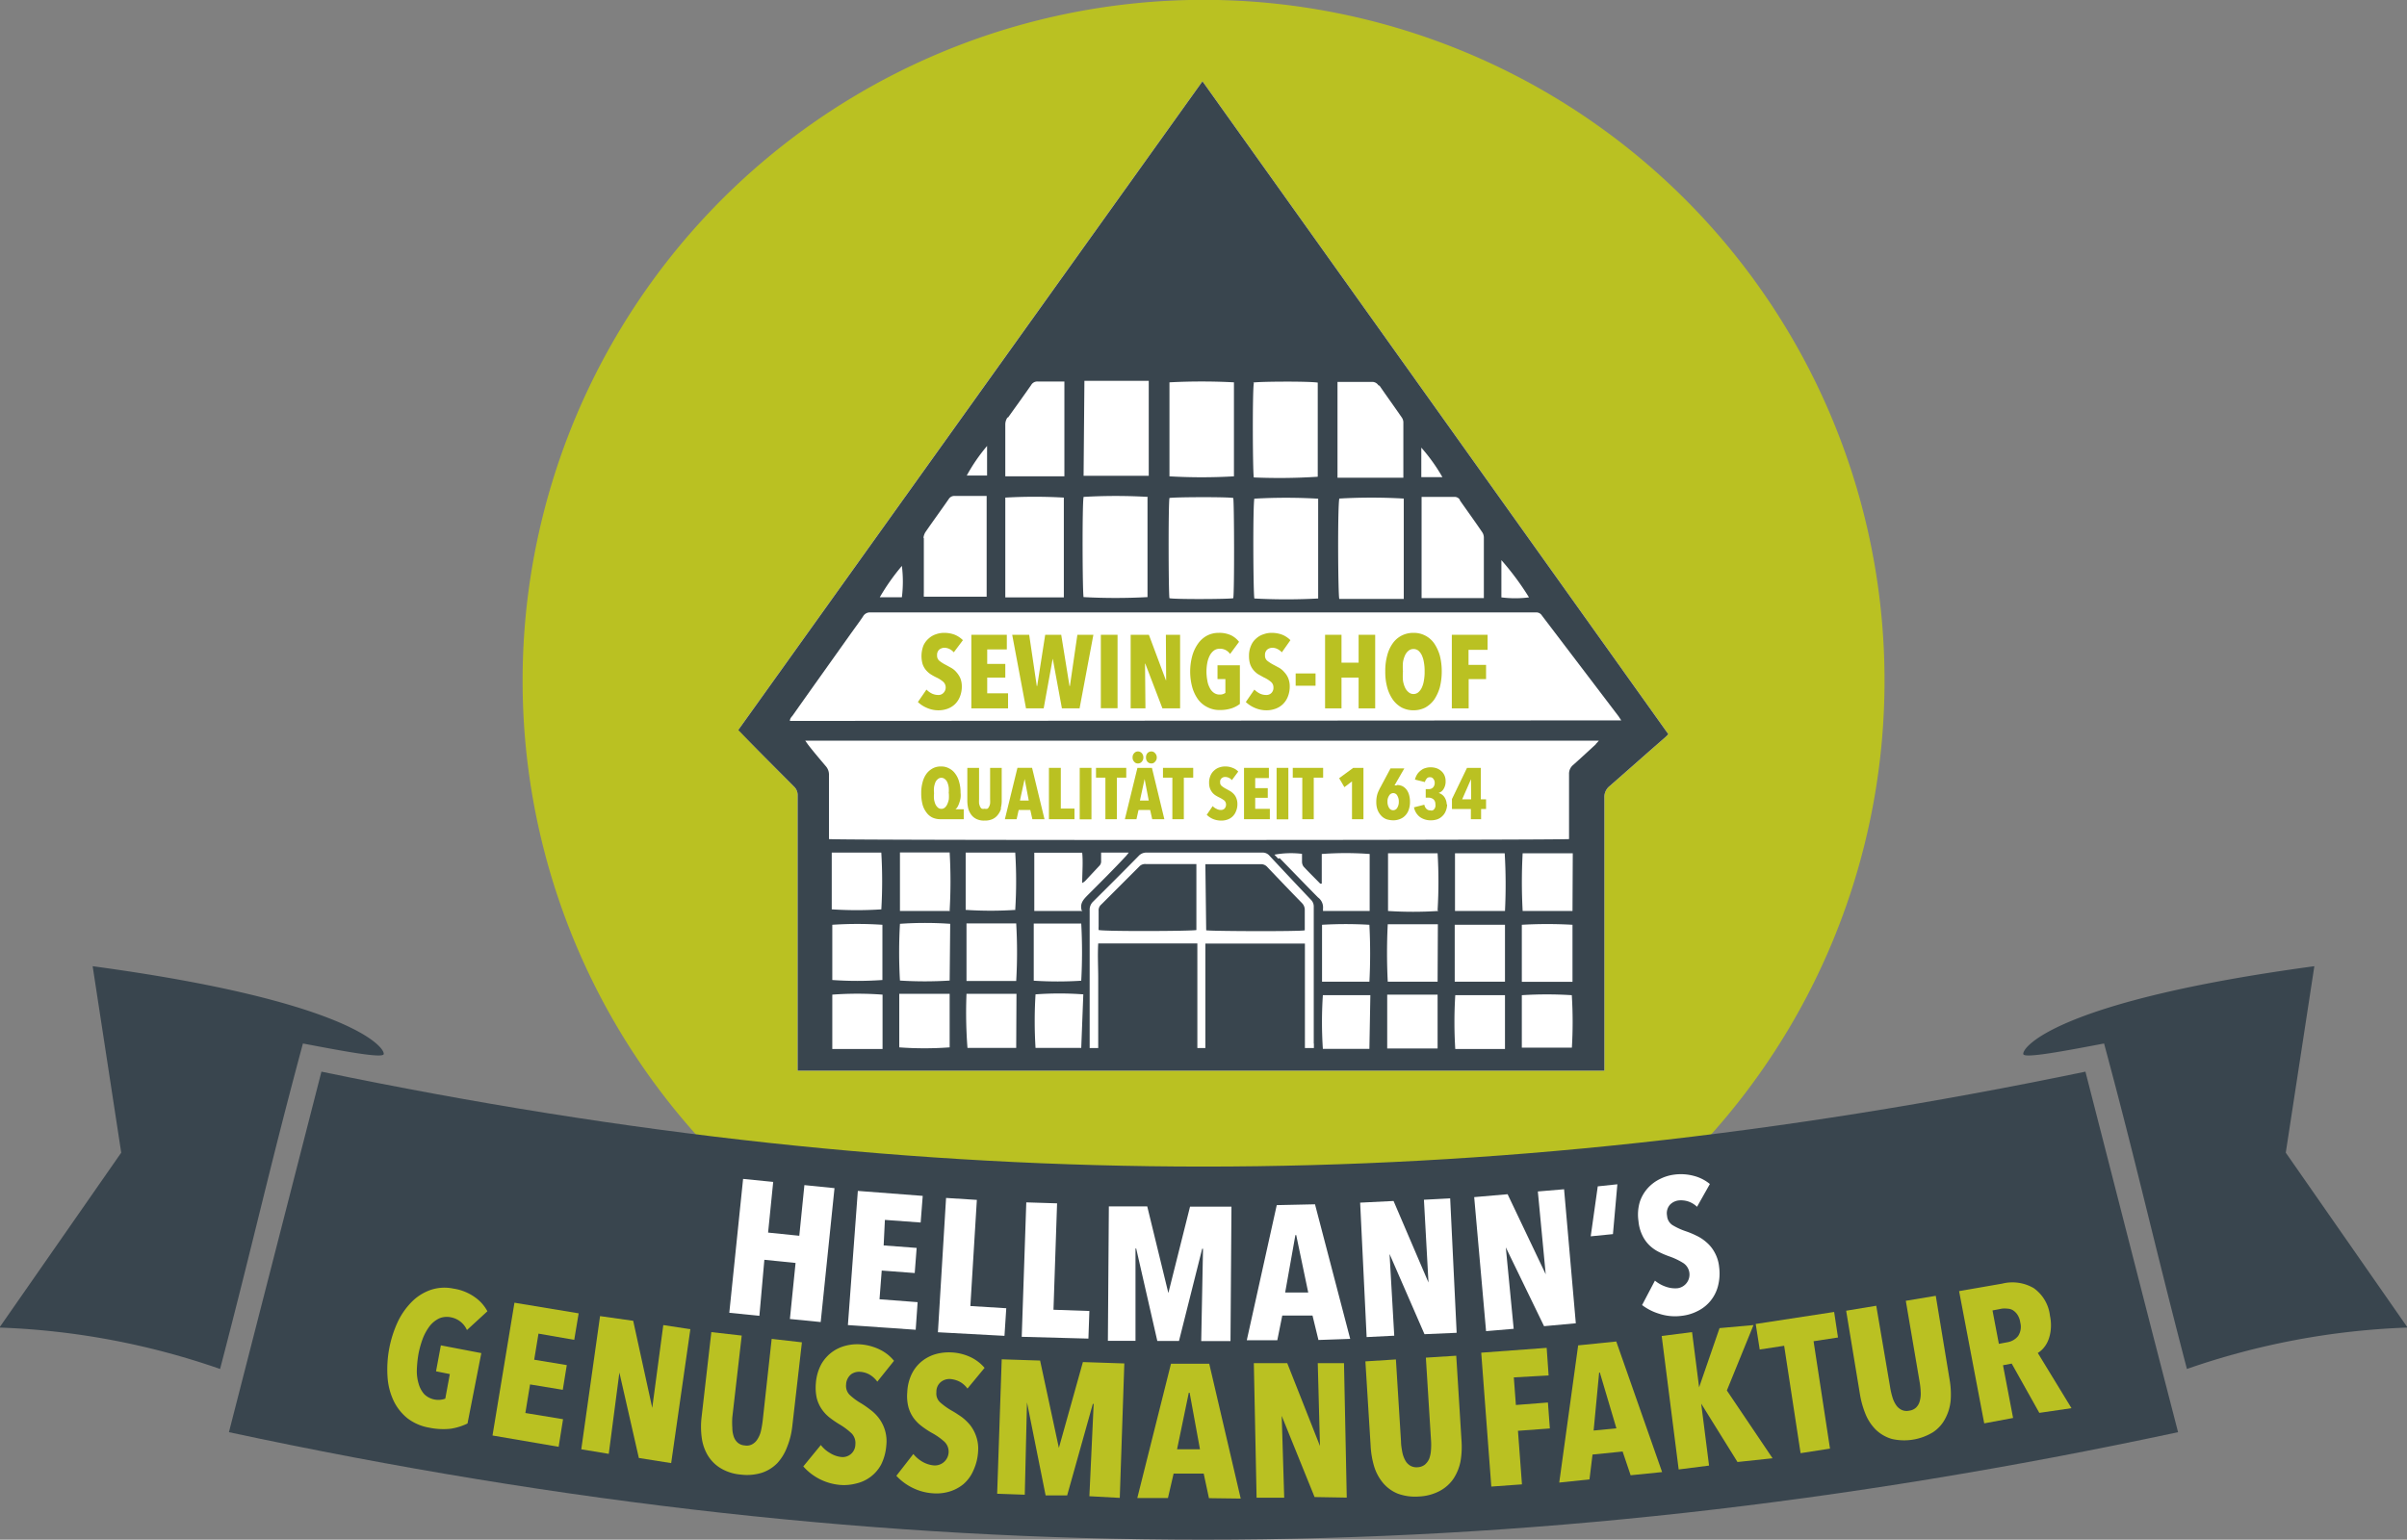 <?xml version="1.0" encoding="UTF-8"?> <svg xmlns="http://www.w3.org/2000/svg" xmlns:xlink="http://www.w3.org/1999/xlink" id="Layer_1" data-name="Layer 1" viewBox="0 0 174.33 111.55"><rect x="0" y="0" width="174.33" height="111.55" fill="#808080" stroke="none"/><defs><style>.cls-1{fill:none;}.cls-2{clip-path:url(#clip-path);}.cls-3{fill:#bac122;}.cls-4{fill:#39454e;}.cls-5{fill:#fff;}</style><clipPath id="clip-path"><rect class="cls-1" width="174.33" height="135.56"></rect></clipPath></defs><title>Artboard 1</title><g class="cls-2"><path class="cls-3" d="M87.17,98.63A49.32,49.32,0,1,0,37.85,49.32,49.31,49.31,0,0,0,87.17,98.63"></path><path class="cls-4" d="M174.33,96.12l-8.78-12.61L167.62,70c-18.62,2.52-21.18,5.88-21.08,6.37.06.33,3-.23,5.85-.77,2.39,8.87,3.5,14,6,23.58a54.34,54.34,0,0,1,16-3"></path><path class="cls-4" d="M0,96.12,8.78,83.51,6.71,70c18.62,2.52,21.18,5.88,21.08,6.37-.06.33-3-.23-5.85-.77-2.39,8.87-3.5,14-6,23.58a54.34,54.34,0,0,0-16-3"></path><path class="cls-4" d="M157.75,103.76c-48.5,10.38-92.67,10.39-141.17,0l6.7-26.12c44.21,9.17,83.56,9.17,127.76,0,2.69,10.45,4,15.67,6.71,26.12"></path></g><path class="cls-5" d="M57.21,95.56l.41-4.06-2.26-.23L55,95.33l-2.18-.22,1-9.7,2.18.22-.37,3.67,2.26.23.37-3.67,2.18.22-1,9.7Z"></path><path class="cls-5" d="M61.41,96l.72-9.72,4.7.36-.15,1.93-2.59-.19L64,90.23l2.39.18-.14,1.82-2.39-.18-.16,2.08,2.76.21-.14,2Z"></path><path class="cls-5" d="M67.93,96.52l.59-9.73,2.23.14-.47,7.69,2.6.16-.13,2Z"></path><path class="cls-5" d="M74,96.85l.33-9.74,2.23.07-.26,7.71,2.6.09-.07,2Z"></path><path class="cls-5" d="M87,97.16l.13-6.69h-.06l-1.68,6.68H83.82l-1.53-6.7h-.05l0,6.69-2,0,.07-9.74,2.78,0,1.53,6.28h0l1.57-6.26,3,0-.07,9.74Z"></path><path class="cls-5" d="M95.49,97.08l-.43-1.77-2.19,0-.36,1.79-2.21,0,2.17-9.79,2.77-.06L97.79,97Zm-1.61-7.6h-.06l-.74,4.16,1.67,0Z"></path><path class="cls-5" d="M103.17,96.66l-2.53-5.81h0l.34,5.92-2,.1-.47-9.74,2.42-.12,2.53,5.91h0l-.33-6,1.9-.1.47,9.74Z"></path><path class="cls-5" d="M111.83,96.08l-2.77-5.71h0l.57,5.9-2,.17-.86-9.71,2.42-.21,2.76,5.8h0l-.57-6,1.9-.16.85,9.71Z"></path><path class="cls-5" d="M116.82,89.41l-1.61.16.51-3.62,1.42-.15Z"></path><path class="cls-5" d="M122.91,87.43a1.73,1.73,0,0,0-.62-.38,1.71,1.71,0,0,0-.71-.08,1.05,1.05,0,0,0-.63.31.93.93,0,0,0-.21.8.88.88,0,0,0,.38.67,4.81,4.81,0,0,0,1,.46,6.21,6.21,0,0,1,.74.31,3.07,3.07,0,0,1,.73.48,2.55,2.55,0,0,1,.59.73,2.7,2.7,0,0,1,.33,1.06,3.6,3.6,0,0,1-.09,1.41A2.78,2.78,0,0,1,122.92,95a3.3,3.3,0,0,1-1.12.33,3.68,3.68,0,0,1-1.63-.15,3.9,3.9,0,0,1-1.24-.63l.93-1.77a2.46,2.46,0,0,0,.79.44,2,2,0,0,0,.86.11,1,1,0,0,0,.41-1.82,4.92,4.92,0,0,0-1-.48,6.41,6.41,0,0,1-.8-.34,2.74,2.74,0,0,1-.68-.49,2.5,2.5,0,0,1-.5-.72,2.93,2.93,0,0,1-.27-1,3.26,3.26,0,0,1,.1-1.42,2.81,2.81,0,0,1,.59-1,2.91,2.91,0,0,1,.9-.66,3.18,3.18,0,0,1,1-.3,3.64,3.64,0,0,1,1.45.1,3,3,0,0,1,1.13.58Z"></path><path class="cls-3" d="M32.64,103.51a5.06,5.06,0,0,1-1.57-.08,3.58,3.58,0,0,1-1.55-.67,3.65,3.65,0,0,1-1-1.25,4.78,4.78,0,0,1-.45-1.72,8.19,8.19,0,0,1,.77-4.09,5.28,5.28,0,0,1,1.06-1.46,3.6,3.6,0,0,1,1.36-.81,3.15,3.15,0,0,1,1.59-.07,3.58,3.58,0,0,1,1.57.64,2.9,2.9,0,0,1,.88,1l-1.48,1.36a1.6,1.6,0,0,0-1.2-.93,1.41,1.41,0,0,0-.82.09,2,2,0,0,0-.67.54,3.76,3.76,0,0,0-.5.89,7.14,7.14,0,0,0-.32,1.13,8.3,8.3,0,0,0-.12,1.17,3.11,3.11,0,0,0,.13,1,1.92,1.92,0,0,0,.4.75,1.46,1.46,0,0,0,1.53.33l.33-1.78-1-.2.35-1.88,2.93.56-1,5.1A4.26,4.26,0,0,1,32.64,103.51Z"></path><path class="cls-3" d="M35.67,104l1.59-9.62,4.65.77-.32,1.92L39,96.62l-.31,1.89,2.36.39-.29,1.79-2.37-.39-.34,2.07,2.73.45-.32,2Z"></path><path class="cls-3" d="M46.27,105.63l-1.41-6.19h0l-.77,5.89L42.1,105l1.36-9.65,2.4.34L47.24,102h0l.8-6L50,96.3,48.61,106Z"></path><path class="cls-3" d="M57,104.85A3.56,3.56,0,0,1,56.3,106a2.81,2.81,0,0,1-1.12.7,3.66,3.66,0,0,1-1.55.13,3.36,3.36,0,0,1-1.47-.48,2.78,2.78,0,0,1-.91-.93,3.39,3.39,0,0,1-.43-1.29,6,6,0,0,1,0-1.52l.7-6.1,2.2.25-.68,5.91a5.23,5.23,0,0,0,0,.77,2,2,0,0,0,.1.63,1,1,0,0,0,.28.44.85.85,0,0,0,.52.21.82.82,0,0,0,.55-.09,1,1,0,0,0,.37-.36,1.87,1.87,0,0,0,.25-.59,7.49,7.49,0,0,0,.13-.76L55.89,97l2.19.25-.7,6.1A5.63,5.63,0,0,1,57,104.85Z"></path><path class="cls-3" d="M63.54,100.1a1.83,1.83,0,0,0-.54-.5,1.59,1.59,0,0,0-.67-.21,1,1,0,0,0-.68.17,1,1,0,0,0-.37.74.93.93,0,0,0,.24.74,4.55,4.55,0,0,0,.85.63,7.28,7.28,0,0,1,.66.46,3,3,0,0,1,.62.61,2.77,2.77,0,0,1,.54,2,3.73,3.73,0,0,1-.37,1.36A2.74,2.74,0,0,1,62,107.48a3.49,3.49,0,0,1-1.16.1,4,4,0,0,1-2.66-1.34l1.27-1.55a2.27,2.27,0,0,0,.68.59,1.91,1.91,0,0,0,.82.28.92.92,0,0,0,1-.91,1,1,0,0,0-.26-.79,4.85,4.85,0,0,0-.91-.68,7.41,7.41,0,0,1-.71-.49,2.8,2.8,0,0,1-.57-.62,2.52,2.52,0,0,1-.35-.8,3.57,3.57,0,0,1-.06-1.06,3.45,3.45,0,0,1,.39-1.37,2.86,2.86,0,0,1,.79-.89,2.89,2.89,0,0,1,1-.46,3.3,3.3,0,0,1,1.08-.09,3.81,3.81,0,0,1,1.4.39,3,3,0,0,1,1,.8Z"></path><path class="cls-3" d="M70.07,100.6a1.71,1.71,0,0,0-.55-.49,1.84,1.84,0,0,0-.68-.2,1,1,0,0,0-.68.2.9.9,0,0,0-.34.75.87.87,0,0,0,.26.73,5.12,5.12,0,0,0,.85.61c.22.12.44.27.68.43a3.62,3.62,0,0,1,.64.6,2.76,2.76,0,0,1,.45.83,2.7,2.7,0,0,1,.14,1.1,3.78,3.78,0,0,1-.34,1.37,2.71,2.71,0,0,1-.73,1,2.88,2.88,0,0,1-1,.53,3.24,3.24,0,0,1-1.16.13,3.9,3.9,0,0,1-1.58-.43,4,4,0,0,1-1.11-.84l1.23-1.58a2.4,2.4,0,0,0,.69.58,2,2,0,0,0,.83.25,1,1,0,0,0,.73-1.72,4.72,4.72,0,0,0-.93-.65,6.43,6.43,0,0,1-.72-.48,2.8,2.8,0,0,1-.59-.6,2.5,2.5,0,0,1-.37-.79,3.2,3.2,0,0,1-.08-1.06,3.34,3.34,0,0,1,.35-1.38,2.72,2.72,0,0,1,.76-.91,2.87,2.87,0,0,1,1-.49,3.61,3.61,0,0,1,1.08-.11,3.66,3.66,0,0,1,1.41.35,3.05,3.05,0,0,1,1,.77Z"></path><path class="cls-3" d="M78.9,108.4l.31-6.69h-.06l-1.86,6.63-1.56,0-1.35-6.74h0l-.16,6.69-2-.07.33-9.74,2.78.09,1.36,6.33h0l1.74-6.22,3,.1-.33,9.74Z"></path><path class="cls-3" d="M87.56,108.54l-.38-1.78H85l-.41,1.77H82.37l2.44-9.73h2.77l2.28,9.77Zm-1.4-7.64H86.1L85.25,105l1.66,0Z"></path><path class="cls-3" d="M95.21,108.46l-2.38-5.88h0l.18,5.93-2,0-.2-9.75,2.42,0,2.37,6h0l-.16-6,1.9,0,.2,9.74Z"></path><path class="cls-3" d="M105.78,105.87a3.55,3.55,0,0,1-.51,1.26,2.8,2.8,0,0,1-1,.89,3.53,3.53,0,0,1-1.51.4,3.64,3.64,0,0,1-1.53-.21,2.74,2.74,0,0,1-1.06-.77,3.44,3.44,0,0,1-.64-1.18,6.34,6.34,0,0,1-.26-1.51l-.38-6.12,2.21-.14.37,5.94c0,.27.05.53.09.76a2.1,2.1,0,0,0,.21.6,1,1,0,0,0,.36.39.9.9,0,0,0,.54.12.94.94,0,0,0,.53-.19,1.21,1.21,0,0,0,.31-.42,2.19,2.19,0,0,0,.13-.63,4.94,4.94,0,0,0,0-.77l-.37-5.93,2.2-.14.38,6.13A6.25,6.25,0,0,1,105.78,105.87Z"></path><path class="cls-3" d="M109.64,99.79l.15,2,2.32-.18.14,1.88-2.31.17.29,3.88-2.22.16L107.28,98l4.74-.35.14,2Z"></path><path class="cls-3" d="M118.1,106.88l-.58-1.72-2.18.22-.22,1.8-2.19.23,1.37-9.94,2.76-.28,3.32,9.46Zm-2.23-7.44h-.05l-.4,4.2,1.65-.16Z"></path><path class="cls-3" d="M125.84,105.92l-2.63-4.23h0l.57,4.49-2.2.28-1.23-9.67,2.2-.28.51,4h0l1.48-4.29L127,96l-1.93,4.74,3.31,4.91Z"></path><path class="cls-3" d="M131.35,97.17l1.19,7.78-2.13.33-1.19-7.78-1.77.27-.29-1.85,5.68-.87.28,1.85Z"></path><path class="cls-3" d="M141.28,101.45a3.45,3.45,0,0,1-.38,1.3,2.66,2.66,0,0,1-.88,1,4,4,0,0,1-3,.5,2.81,2.81,0,0,1-1.14-.65,3.4,3.4,0,0,1-.75-1.11,6.61,6.61,0,0,1-.42-1.47l-1-6.06,2.18-.36,1,5.87a5.18,5.18,0,0,0,.17.75,2.08,2.08,0,0,0,.27.58,1,1,0,0,0,.39.34.85.85,0,0,0,.56.06.87.87,0,0,0,.5-.23,1,1,0,0,0,.26-.46,2,2,0,0,0,.07-.63,5.45,5.45,0,0,0-.08-.77l-1-5.87,2.17-.36,1,6.06A6.13,6.13,0,0,1,141.28,101.45Z"></path><path class="cls-3" d="M147.7,102.36l-2-3.57-.63.12.73,3.82-2.09.39-1.82-9.58L145,93a3.07,3.07,0,0,1,2.29.32,2.83,2.83,0,0,1,1.18,2,3.27,3.27,0,0,1,.06,1,2.81,2.81,0,0,1-.18.77,2,2,0,0,1-.34.57,1.68,1.68,0,0,1-.42.36l2.44,4Zm-1.38-6.55a1.36,1.36,0,0,0-.21-.57,1.11,1.11,0,0,0-.33-.32.83.83,0,0,0-.4-.11,1.67,1.67,0,0,0-.39,0l-.68.13.46,2.42.64-.12a1.26,1.26,0,0,0,.75-.44A1.22,1.22,0,0,0,146.32,95.81Z"></path><g class="cls-2"><path class="cls-5" d="M53.47,52.86l.34.35C55,54.48,56.27,55.74,57.52,57a.85.85,0,0,1,.25.64v8.78c0,3.57,0,7.13,0,10.7,0,.15,0,.3,0,.45h58.43V77q0-9.61,0-19.22a1,1,0,0,1,.38-.83c1.33-1.16,2.65-2.34,4-3.51a3,3,0,0,0,.25-.25L87.09,5.89q-16.83,23.52-33.62,47"></path><path class="cls-5" d="M117.42,52.23H57.21c0-.18.11-.27.19-.38l4.26-6c.28-.39.57-.78.84-1.18a.58.58,0,0,1,.56-.3c.61,0,1.21,0,1.82,0h46.35a.44.44,0,0,1,.45.22l5.55,7.3c.06.08.1.16.19.29"></path><path class="cls-5" d="M86.66,62.6l-.3,0-3.41,0a.56.56,0,0,0-.44.2l-2.8,2.79a.54.54,0,0,0-.18.45c0,.37,0,.75,0,1.12,0,.09,0,.18,0,.27.61.07,6.81,0,7.09,0Zm.64,0v4.76c.54.08,6.84.09,7.14,0,0-.48,0-1,0-1.47a.69.69,0,0,0-.21-.51l-2.49-2.59a.6.6,0,0,0-.5-.22h-4m-.62,5.74H79.54c-.05.85,0,1.68,0,2.51s0,1.69,0,2.54v2.53h-.62v-.41c0-3.19,0-6.38,0-9.57a.82.82,0,0,1,.26-.64c1.1-1.09,2.19-2.18,3.28-3.29a.75.75,0,0,1,.6-.25h8.34a.65.65,0,0,1,.54.22q1.5,1.61,3,3.19a.68.68,0,0,1,.21.52q0,5,0,9.9c0,.09,0,.19,0,.32h-.65c0-.14,0-.28,0-.42q0-3.35,0-6.71v-.44H87.3c0,.84,0,1.67,0,2.5s0,1.69,0,2.53v2.54l-.58,0c0-.87,0-1.72,0-2.56s0-1.67,0-2.5Z"></path><path class="cls-5" d="M78.4,66H74.91V61.78h3.47c.07.7,0,1.43,0,2.19a.83.83,0,0,0,.22-.15l1-1.07a.46.46,0,0,0,.15-.38c0-.19,0-.38,0-.6h2c-.09.1-.14.18-.21.25-.93,1-1.85,1.91-2.79,2.86-.29.29-.56.57-.42,1.07"></path><path class="cls-5" d="M99.23,66H95.82c0-.06,0-.12,0-.17a.89.89,0,0,0-.36-.81c-.93-.94-1.85-1.9-2.78-2.85l-.28-.29a6.66,6.66,0,0,1,2-.06c0,.19,0,.39,0,.59a.62.62,0,0,0,.11.33c.39.42.81.83,1.21,1.24l.11,0V61.87a23.57,23.57,0,0,1,3.47,0Z"></path><path class="cls-5" d="M113.88,66h-3.61a38.64,38.64,0,0,1,0-4.18h3.63Z"></path><path class="cls-5" d="M68.82,66.94V71a28.31,28.31,0,0,1-3.6,0,36.26,36.26,0,0,1,0-4.11,25.92,25.92,0,0,1,3.64,0"></path><path class="cls-5" d="M113.9,71.12h-3.67V67a31.72,31.72,0,0,1,3.67,0v4.14"></path><path class="cls-5" d="M65.18,61.77h3.6a36.24,36.24,0,0,1,0,4.18H65.18Z"></path><path class="cls-5" d="M70,65.88V61.77h3.59a33.11,33.11,0,0,1,0,4.14,27.44,27.44,0,0,1-3.63,0"></path><path class="cls-5" d="M73.64,71.07H70V66.9h3.6a36.07,36.07,0,0,1,0,4.17"></path><path class="cls-5" d="M100.5,61.82h3.59a34.88,34.88,0,0,1,0,4.12,30.78,30.78,0,0,1-3.63,0Z"></path><path class="cls-5" d="M109,67v4.16c-1.21,0-2.41,0-3.63,0V67Z"></path><path class="cls-5" d="M109,66h-3.62V61.82h3.6A36,36,0,0,1,109,66"></path><path class="cls-5" d="M104.14,67v4.16h-3.61a40.8,40.8,0,0,1,0-4.16Z"></path><path class="cls-5" d="M60.28,65.92V61.77h3.59a35.35,35.35,0,0,1,0,4.14,27.27,27.27,0,0,1-3.62,0"></path><path class="cls-5" d="M60.28,71V67a27.44,27.44,0,0,1,3.64,0V71a25.9,25.9,0,0,1-3.64,0"></path><path class="cls-5" d="M74.91,66.91h3.44a37.66,37.66,0,0,1,0,4.14,26.87,26.87,0,0,1-3.47,0Z"></path><path class="cls-5" d="M70,72h3.62v3.91H70.07A33.59,33.59,0,0,1,70,72"></path><path class="cls-5" d="M65.17,72h3.65v3.89a24.73,24.73,0,0,1-3.65,0Z"></path><path class="cls-5" d="M95.77,71.16V67a29.21,29.21,0,0,1,3.43,0,40.16,40.16,0,0,1,0,4.16c-1.13,0-2.27,0-3.46,0"></path><path class="cls-5" d="M110.22,76V72.1a28.74,28.74,0,0,1,3.62,0,31.44,31.44,0,0,1,0,3.89Z"></path><path class="cls-5" d="M109,76h-3.6a31.43,31.43,0,0,1,0-3.9H109Z"></path></g><rect class="cls-5" x="100.5" y="72.06" width="3.64" height="3.9"></rect><g class="cls-2"><path class="cls-5" d="M60.28,75.92V72.06a24.45,24.45,0,0,1,3.64,0V76l-3.64,0"></path><path class="cls-5" d="M78.4,72.05v3.87H75a31.16,31.16,0,0,1,0-3.88,25.12,25.12,0,0,1,3.47,0"></path><path class="cls-5" d="M95.8,72.06h3.44V76H95.81a29.6,29.6,0,0,1,0-3.89"></path><path class="cls-5" d="M108.71,43.28V40.56a20,20,0,0,1,2,2.7,7.54,7.54,0,0,1-2,0"></path><path class="cls-4" d="M87.3,62.61h4a.6.6,0,0,1,.5.22c.83.87,1.65,1.73,2.49,2.59a.69.69,0,0,1,.21.51c0,.49,0,1,0,1.47-.3.09-6.6.07-7.14,0Z"></path><path class="cls-4" d="M86.65,62.6v4.78c-.27.08-6.47.11-7.08,0a2.51,2.51,0,0,1,0-.27c0-.37,0-.75,0-1.12a.54.54,0,0,1,.18-.45l2.79-2.79A.58.58,0,0,1,83,62.6l3.4,0,.3,0"></path><path class="cls-5" d="M58.53,54c.42.51.84,1,1.27,1.54a.93.93,0,0,1,.23.65c0,1.42,0,2.83,0,4.25,0,.13,0,.26,0,.38.41.08,53.32.06,53.61,0v-.42c0-1.43,0-2.85,0-4.28a.82.82,0,0,1,.31-.68c.55-.49,1.09-1,1.63-1.49a1.83,1.83,0,0,0,.22-.24H58.31l.22.31"></path><path class="cls-4" d="M57.21,52.23c0-.18.11-.28.19-.38,1.41-2,2.84-4,4.26-6,.28-.39.57-.78.84-1.18a.57.57,0,0,1,.56-.3c.61,0,1.21,0,1.82,0h46.34a.48.48,0,0,1,.46.23l5.55,7.3.19.29Zm58.37,1.69c-.54.5-1.08,1-1.63,1.49a.82.82,0,0,0-.31.68c0,1.43,0,2.85,0,4.28v.42c-.28.08-53.19.1-53.6,0,0-.12,0-.25,0-.38,0-1.42,0-2.83,0-4.25a.93.93,0,0,0-.23-.65c-.43-.51-.85-1-1.27-1.54l-.22-.31H115.8a3,3,0,0,1-.22.24m-1.73,22h-3.63V72.1a28.74,28.74,0,0,1,3.62,0,31.44,31.44,0,0,1,0,3.89m.05-9v4.14h-3.67V67a31.72,31.72,0,0,1,3.67,0m0-1h-3.61a38.64,38.64,0,0,1,0-4.18h3.63ZM109,66h-3.62V61.82h3.6A38.42,38.42,0,0,1,109,66m0,5.12c-1.21,0-2.41,0-3.64,0V67H109ZM109,76h-3.6a31.43,31.43,0,0,1,0-3.9H109Zm-4.84-10a28.65,28.65,0,0,1-3.63,0V61.82h3.59a34.73,34.73,0,0,1,0,4.11m0,5.19h-3.61a40.8,40.8,0,0,1,0-4.16h3.63Zm0,4.84h-3.65v-3.9h3.65Zm-4.91-4.84c-1.14,0-2.27,0-3.46,0V67a29.21,29.21,0,0,1,3.43,0,40.16,40.16,0,0,1,0,4.16m0,4.83H95.81a29.6,29.6,0,0,1,0-3.89h3.44Zm-6.6-13.78-.28-.29a6.66,6.66,0,0,1,2-.06c0,.19,0,.39,0,.59a.62.62,0,0,0,.11.33c.39.42.81.83,1.21,1.24l.11,0V61.87a23.57,23.57,0,0,1,3.47,0V66H95.82c0-.06,0-.12,0-.17a.89.89,0,0,0-.36-.81c-.93-.94-1.85-1.9-2.78-2.85m2.48,13.44c0,.09,0,.19,0,.32h-.65c0-.14,0-.28,0-.42V68.36H87.3c0,.84,0,1.67,0,2.5s0,1.69,0,2.53v2.54l-.58,0c0-.87,0-1.72,0-2.56s0-1.67,0-2.5V68.35H79.54c-.05.85,0,1.68,0,2.51v5.07h-.62v-.41c0-3.19,0-6.38,0-9.57a.82.82,0,0,1,.26-.64c1.1-1.09,2.19-2.18,3.28-3.29a.75.75,0,0,1,.6-.25h8.34a.65.65,0,0,1,.54.22q1.5,1.61,3,3.19a.68.68,0,0,1,.21.52q0,5,0,9.9M78.4,66H74.91V61.78h3.47c.07.7,0,1.43,0,2.19a.83.83,0,0,0,.22-.15l1-1.07a.46.46,0,0,0,.15-.38c0-.19,0-.39,0-.6h2a3.11,3.11,0,0,1-.2.25c-.93,1-1.85,1.91-2.79,2.85-.29.3-.56.58-.42,1.08m0,5.1a26.87,26.87,0,0,1-3.47,0V66.91h3.44a37.66,37.66,0,0,1,0,4.14m0,4.87H75a31.18,31.18,0,0,1,0-3.88,23.51,23.51,0,0,1,3.46,0Zm-4.74-10a27.44,27.44,0,0,1-3.63,0V61.77h3.59a33.11,33.11,0,0,1,0,4.14m0,5.16H70V66.9h3.6a36.07,36.07,0,0,1,0,4.17m0,4.85H70.07A33.59,33.59,0,0,1,70,72h3.62ZM68.8,66H65.18V61.76h3.6a36.43,36.43,0,0,1,0,4.19m0,5.09a28.31,28.31,0,0,1-3.6,0,36.26,36.26,0,0,1,0-4.11,25.92,25.92,0,0,1,3.64,0Zm0,4.84a24.73,24.73,0,0,1-3.65,0V72h3.65Zm-4.92-10a27.27,27.27,0,0,1-3.62,0V61.77h3.59a35.35,35.35,0,0,1,0,4.14M60.28,71V67a27.3,27.3,0,0,1,3.63,0V71a25.75,25.75,0,0,1-3.63,0M63.92,76l-3.64,0V72.06a24.45,24.45,0,0,1,3.64,0ZM65.32,41a9.19,9.19,0,0,1,0,2.27h-1.6A15.7,15.7,0,0,1,65.32,41m1.56-2a1,1,0,0,1,.14-.44c.55-.8,1.13-1.59,1.69-2.4a.48.48,0,0,1,.45-.23c.66,0,1.33,0,2,0l.3,0v7.3H66.91a2.4,2.4,0,0,1,0-.28c0-1.32,0-2.65,0-4m4.58-6.63v2.13c-.49,0-1,0-1.47,0a12.72,12.72,0,0,1,1.47-2.14M77.05,36v7.28H72.81V36.05a37.26,37.26,0,0,1,4.24,0M73,30.26c.56-.78,1.13-1.57,1.68-2.36a.51.51,0,0,1,.47-.26c.56,0,1.12,0,1.67,0l.27,0v6.87H72.81c0-.13,0-.25,0-.37,0-1.12,0-2.25,0-3.37a.89.89,0,0,1,.17-.54m10.13,5.8v7.23a43.67,43.67,0,0,1-4.63,0c-.08-.25-.11-6.68,0-7.26a40.18,40.18,0,0,1,4.66,0m-4.6-8.41h4.66v6.88H78.48Zm6.16,6.84V27.7a44.46,44.46,0,0,1,4.67,0v6.81a40.38,40.38,0,0,1-4.67,0m0,1.57c.27-.07,4.23-.09,4.62,0,.07.26.09,6.85,0,7.26-.27.07-4.23.09-4.62,0-.07-.26-.09-6.83,0-7.26m6.07-8.36c.25-.08,4-.11,4.67,0v6.82a43.46,43.46,0,0,1-4.63.05c-.08-.25-.11-6.24,0-6.83m0,8.37a40.18,40.18,0,0,1,4.66,0v7.23a43.54,43.54,0,0,1-4.62,0c-.08-.25-.12-6.67,0-7.26m10.82,0v7.29H97c-.09-.25-.13-6.57,0-7.27a40.1,40.1,0,0,1,4.66,0m-1.74-8.17c.52.76,1.06,1.5,1.58,2.26a.67.67,0,0,1,.14.36c0,1.29,0,2.58,0,3.88,0,0,0,.09,0,.16H96.87V27.67l.33,0h2.14a.53.53,0,0,1,.49.24m3.11,4.52a13,13,0,0,1,1.53,2.14h-1.53Zm2.78,3.8c.54.77,1.09,1.53,1.62,2.31a.71.71,0,0,1,.13.4c0,1.38,0,2.77,0,4.16,0,.07,0,.14,0,.23h-4.51V36l.26,0c.7,0,1.4,0,2.1,0a.45.45,0,0,1,.42.22m3,4.36a20,20,0,0,1,2,2.7,8,8,0,0,1-2,0ZM87.09,5.89l-33.62,47,.34.35C55,54.48,56.27,55.74,57.52,57a.85.85,0,0,1,.25.64c0,2.93,0,5.86,0,8.78,0,3.57,0,7.13,0,10.7,0,.15,0,.3,0,.45h58.43V77q0-9.61,0-19.22a1,1,0,0,1,.38-.83c1.33-1.16,2.65-2.34,4-3.51a3,3,0,0,0,.25-.25L87.09,5.89"></path><path class="cls-3" d="M69.08,47.26a1,1,0,0,0-.31-.24.85.85,0,0,0-.38-.09.61.61,0,0,0-.36.13.51.51,0,0,0-.16.42.47.47,0,0,0,.16.39,2.63,2.63,0,0,0,.49.31l.38.21a1.36,1.36,0,0,1,.37.31,1.68,1.68,0,0,1,.28.43,1.57,1.57,0,0,1,.11.6,1.93,1.93,0,0,1-.14.75,1.53,1.53,0,0,1-.37.55,1.51,1.51,0,0,1-.53.32,1.9,1.9,0,0,1-.63.11,2.05,2.05,0,0,1-.87-.18,2.09,2.09,0,0,1-.64-.42l.62-.9a1.47,1.47,0,0,0,.4.29,1.06,1.06,0,0,0,.46.1.48.48,0,0,0,.36-.14.56.56,0,0,0,0-.81,2.13,2.13,0,0,0-.52-.33,4,4,0,0,1-.41-.23,1.67,1.67,0,0,1-.34-.31,1.42,1.42,0,0,1-.23-.42,2.14,2.14,0,0,1,.06-1.34,1.48,1.48,0,0,1,.39-.52,1.44,1.44,0,0,1,.52-.3,1.74,1.74,0,0,1,.59-.1,2.13,2.13,0,0,1,.78.14,1.85,1.85,0,0,1,.58.39Z"></path></g><polygon class="cls-3" points="70.35 51.32 70.35 45.99 72.92 45.99 72.92 47.05 71.5 47.05 71.5 48.1 72.81 48.1 72.81 49.09 71.5 49.09 71.5 50.23 73.01 50.23 73.01 51.32 70.35 51.32"></polygon><polygon class="cls-3" points="78.19 51.32 76.91 51.32 76.25 47.74 76.24 47.74 75.59 51.32 74.31 51.32 73.31 45.99 74.54 45.99 75.09 49.7 75.12 49.7 75.7 45.99 76.86 45.99 77.46 49.7 77.49 49.7 78.03 45.99 79.19 45.99 78.19 51.32"></polygon><rect class="cls-3" x="79.73" y="45.99" width="1.21" height="5.32"></rect><polygon class="cls-3" points="84.19 51.32 82.95 48.08 82.93 48.08 82.96 51.32 81.89 51.32 81.89 45.99 83.21 45.99 84.44 49.28 84.46 49.28 84.44 45.99 85.47 45.99 85.47 51.32 84.19 51.32"></polygon><g class="cls-2"><path class="cls-3" d="M89.19,51.32a2.72,2.72,0,0,1-.85.12,1.87,1.87,0,0,1-.9-.21,1.9,1.9,0,0,1-.67-.56,2.87,2.87,0,0,1-.42-.88,4.37,4.37,0,0,1,0-2.27,2.82,2.82,0,0,1,.42-.89,1.89,1.89,0,0,1,.65-.58,1.8,1.8,0,0,1,.84-.2,2,2,0,0,1,.91.18,1.67,1.67,0,0,1,.57.47l-.65.88a.87.87,0,0,0-.74-.38.69.69,0,0,0-.43.13,1.07,1.07,0,0,0-.3.36,1.94,1.94,0,0,0-.18.53,3.39,3.39,0,0,0,0,1.27,1.65,1.65,0,0,0,.17.53.94.94,0,0,0,.29.36.69.69,0,0,0,.43.14.66.66,0,0,0,.42-.12v-1h-.57v-1H89.8V51a2.07,2.07,0,0,1-.61.32"></path><path class="cls-3" d="M92.84,47.26a1.08,1.08,0,0,0-.32-.24.82.82,0,0,0-.38-.09.61.61,0,0,0-.36.13.51.51,0,0,0-.16.42.47.47,0,0,0,.16.39,3,3,0,0,0,.49.31l.39.21a1.49,1.49,0,0,1,.36.31,1.45,1.45,0,0,1,.28.43,1.57,1.57,0,0,1,.11.6,1.93,1.93,0,0,1-.14.75,1.53,1.53,0,0,1-.37.55,1.51,1.51,0,0,1-.53.32,1.88,1.88,0,0,1-.62.11,2.1,2.1,0,0,1-.88-.18,2.22,2.22,0,0,1-.64-.42l.62-.9a1.64,1.64,0,0,0,.4.29,1.06,1.06,0,0,0,.46.1.5.5,0,0,0,.37-.14.52.52,0,0,0,.15-.4.51.51,0,0,0-.18-.41,2.22,2.22,0,0,0-.53-.33l-.41-.23a1.67,1.67,0,0,1-.34-.31,1.42,1.42,0,0,1-.23-.42,1.93,1.93,0,0,1-.08-.58,1.78,1.78,0,0,1,.15-.76,1.35,1.35,0,0,1,.38-.52,1.4,1.4,0,0,1,.53-.3,1.65,1.65,0,0,1,.58-.1,2.13,2.13,0,0,1,.78.14,1.74,1.74,0,0,1,.58.39Z"></path></g><rect class="cls-3" x="93.84" y="48.79" width="1.44" height="0.89"></rect><polygon class="cls-3" points="98.4 51.32 98.4 49.09 97.16 49.09 97.16 51.32 95.97 51.32 95.97 45.99 97.16 45.99 97.16 48.01 98.4 48.01 98.4 45.99 99.6 45.99 99.6 51.32 98.4 51.32"></polygon><g class="cls-2"><path class="cls-3" d="M103.18,48.64a3.26,3.26,0,0,0-.05-.64,1.87,1.87,0,0,0-.15-.52,1,1,0,0,0-.25-.34.56.56,0,0,0-.36-.12.55.55,0,0,0-.35.12.91.91,0,0,0-.26.34,1.87,1.87,0,0,0-.15.52,4.26,4.26,0,0,0,0,.64,4.4,4.4,0,0,0,0,.65,1.87,1.87,0,0,0,.15.52.91.91,0,0,0,.26.34.51.51,0,0,0,.35.13.52.52,0,0,0,.36-.13,1,1,0,0,0,.25-.34,1.87,1.87,0,0,0,.15-.52,3.36,3.36,0,0,0,.05-.65m1.24,0a4.67,4.67,0,0,1-.14,1.16,3.18,3.18,0,0,1-.41.89,2,2,0,0,1-.64.57,1.88,1.88,0,0,1-.86.2,1.84,1.84,0,0,1-.85-.2,1.94,1.94,0,0,1-.64-.57,2.92,2.92,0,0,1-.41-.89,4.24,4.24,0,0,1-.14-1.16,4.17,4.17,0,0,1,.14-1.15,2.63,2.63,0,0,1,.4-.88,1.8,1.8,0,0,1,.64-.56,1.85,1.85,0,0,1,.86-.2,1.79,1.79,0,0,1,1.5.76,3.11,3.11,0,0,1,.41.88,4.59,4.59,0,0,1,.14,1.15"></path></g><polygon class="cls-3" points="106.36 47.08 106.36 48.17 107.63 48.17 107.63 49.2 106.37 49.2 106.37 51.32 105.15 51.32 105.15 45.99 107.74 45.99 107.74 47.08 106.36 47.08"></polygon><g class="cls-2"><path class="cls-3" d="M68.71,57.47a2.06,2.06,0,0,0,0-.44,1.55,1.55,0,0,0-.1-.36.62.62,0,0,0-.18-.23.4.4,0,0,0-.25-.09.38.38,0,0,0-.25.09.62.62,0,0,0-.18.23,1.55,1.55,0,0,0-.1.36,2,2,0,0,0,0,.44,2.15,2.15,0,0,0,0,.45,1.61,1.61,0,0,0,.1.35.76.76,0,0,0,.18.24.38.38,0,0,0,.25.09.37.37,0,0,0,.25-.09.7.7,0,0,0,.18-.25,1.6,1.6,0,0,0,.11-.35,3,3,0,0,0,0-.44m-.6,1.88a1.38,1.38,0,0,1-.59-.12,1.15,1.15,0,0,1-.44-.38,1.62,1.62,0,0,1-.28-.59,3.18,3.18,0,0,1-.09-.79,2.87,2.87,0,0,1,.1-.8,1.81,1.81,0,0,1,.28-.61,1.38,1.38,0,0,1,.45-.39,1.21,1.21,0,0,1,.6-.14,1.15,1.15,0,0,1,.59.14,1.2,1.2,0,0,1,.45.39,1.67,1.67,0,0,1,.28.6,2.66,2.66,0,0,1,.1.77,1.58,1.58,0,0,1,0,.38,2,2,0,0,1-.09.35,1.47,1.47,0,0,1-.12.28.62.62,0,0,1-.16.19v0l.6,0v.72Z"></path><path class="cls-3" d="M72.51,58.55a1.22,1.22,0,0,1-.23.47,1,1,0,0,1-.39.32,1.31,1.31,0,0,1-.58.11,1.25,1.25,0,0,1-.58-.11,1,1,0,0,1-.39-.32,1.36,1.36,0,0,1-.22-.47,2.56,2.56,0,0,1-.06-.57V55.63h.85V57.9a2.81,2.81,0,0,0,0,.3,1,1,0,0,0,.07.23.34.34,0,0,0,.13.16.39.39,0,0,0,.2,0,.43.43,0,0,0,.21,0,.4.4,0,0,0,.12-.16.69.69,0,0,0,.07-.23,2.66,2.66,0,0,0,0-.3V55.63h.84V58a2.07,2.07,0,0,1-.07.57"></path></g><path class="cls-3" d="M74.21,56.44h0L73.87,58h.64Zm.56,2.91-.15-.67h-.84l-.15.67h-.85l.91-3.72h1.06l.9,3.72Z"></path><polygon class="cls-3" points="75.97 59.35 75.97 55.63 76.83 55.63 76.83 58.58 77.82 58.58 77.82 59.35 75.97 59.35"></polygon><rect class="cls-3" x="78.2" y="55.63" width="0.85" height="3.73"></rect><polygon class="cls-3" points="80.89 56.34 80.89 59.35 80.06 59.35 80.06 56.34 79.38 56.34 79.38 55.63 81.57 55.63 81.57 56.34 80.89 56.34"></polygon><g class="cls-2"><path class="cls-3" d="M83.78,54.87a.41.41,0,0,1-.12.31.32.32,0,0,1-.27.13.36.36,0,0,1-.29-.13.45.45,0,0,1-.1-.31.45.45,0,0,1,.1-.3.39.39,0,0,1,.29-.13.35.35,0,0,1,.27.13.42.42,0,0,1,.12.3m-.88,1.57h0L82.56,58h.64Zm-.09-1.57a.45.45,0,0,1-.11.31.35.35,0,0,1-.28.13.33.33,0,0,1-.28-.13.41.41,0,0,1-.11-.31.41.41,0,0,1,.11-.3.36.36,0,0,1,.28-.13.39.39,0,0,1,.28.13.46.46,0,0,1,.11.3m.64,4.48-.15-.67h-.84l-.15.67h-.84l.91-3.72h1.05l.9,3.72Z"></path></g><polygon class="cls-3" points="85.74 56.34 85.74 59.35 84.91 59.35 84.91 56.34 84.23 56.34 84.23 55.63 86.42 55.63 86.42 56.34 85.74 56.34"></polygon><g class="cls-2"><path class="cls-3" d="M89.22,56.52a.6.6,0,0,0-.22-.17.63.63,0,0,0-.27-.06.38.38,0,0,0-.25.09.33.33,0,0,0-.11.29.31.31,0,0,0,.11.27,1.82,1.82,0,0,0,.34.22l.27.15a1.26,1.26,0,0,1,.26.21.91.91,0,0,1,.19.3,1.08,1.08,0,0,1,.08.42,1.25,1.25,0,0,1-.1.53,1,1,0,0,1-.63.61,1.25,1.25,0,0,1-.43.07,1.56,1.56,0,0,1-.62-.12,1.48,1.48,0,0,1-.44-.3l.43-.63a.8.8,0,0,0,.28.2.61.61,0,0,0,.32.08.35.35,0,0,0,.26-.1.43.43,0,0,0,0-.57,2.2,2.2,0,0,0-.37-.23,2.69,2.69,0,0,1-.29-.16,1,1,0,0,1-.24-.22,1.15,1.15,0,0,1-.16-.29,1.25,1.25,0,0,1-.06-.4,1.27,1.27,0,0,1,.11-.54,1,1,0,0,1,.27-.36,1,1,0,0,1,.36-.21,1.22,1.22,0,0,1,.41-.07,1.35,1.35,0,0,1,.55.1,1,1,0,0,1,.41.27Z"></path></g><polygon class="cls-3" points="90.1 59.35 90.1 55.63 91.9 55.63 91.9 56.37 90.91 56.37 90.91 57.1 91.82 57.1 91.82 57.8 90.91 57.8 90.91 58.6 91.97 58.6 91.97 59.35 90.1 59.35"></polygon><rect class="cls-3" x="92.46" y="55.63" width="0.85" height="3.73"></rect><polygon class="cls-3" points="95.15 56.34 95.15 59.35 94.32 59.35 94.32 56.34 93.63 56.34 93.63 55.63 95.83 55.63 95.83 56.34 95.15 56.34"></polygon><polygon class="cls-3" points="97.92 59.35 97.92 56.61 97.37 57.03 96.99 56.38 98.01 55.63 98.75 55.63 98.75 59.35 97.92 59.35"></polygon><g class="cls-2"><path class="cls-3" d="M101.31,58.08a.82.82,0,0,0-.11-.44.33.33,0,0,0-.3-.18.35.35,0,0,0-.29.18.74.74,0,0,0-.12.44.82.82,0,0,0,.11.44.34.34,0,0,0,.6,0,.82.82,0,0,0,.11-.44m-.16-1.21a1,1,0,0,1,.43.09.94.94,0,0,1,.3.26,1.17,1.17,0,0,1,.18.39,1.86,1.86,0,0,1,.06.48,1.66,1.66,0,0,1-.09.57,1.09,1.09,0,0,1-.25.42,1,1,0,0,1-.39.26,1.24,1.24,0,0,1-.48.09,1.64,1.64,0,0,1-.5-.08,1,1,0,0,1-.38-.26,1.29,1.29,0,0,1-.26-.42,1.6,1.6,0,0,1-.09-.56,2,2,0,0,1,.09-.62A3.49,3.49,0,0,1,100,57l.71-1.33h1L101,56.9h0l.09,0h.11"></path><path class="cls-3" d="M104.81,58.26a1.27,1.27,0,0,1-.1.5,1,1,0,0,1-.25.37,1,1,0,0,1-.37.23,1.35,1.35,0,0,1-.46.07,1.33,1.33,0,0,1-.78-.23,1.16,1.16,0,0,1-.44-.71l.75-.19a.54.54,0,0,0,.15.3.38.38,0,0,0,.28.11.34.34,0,0,0,.18,0,.43.43,0,0,0,.12-.11.46.46,0,0,0,.07-.16.47.47,0,0,0,0-.17.46.46,0,0,0-.14-.36.55.55,0,0,0-.37-.12h-.19v-.62h.21a.41.41,0,0,0,.32-.12.48.48,0,0,0,.12-.35.43.43,0,0,0-.09-.26.27.27,0,0,0-.26-.13.26.26,0,0,0-.23.1.66.66,0,0,0-.13.25l-.72-.18a1.28,1.28,0,0,1,.18-.41,1.15,1.15,0,0,1,.27-.27.84.84,0,0,1,.33-.16,1.12,1.12,0,0,1,.36-.05,1.34,1.34,0,0,1,.4.06,1,1,0,0,1,.34.19.87.87,0,0,1,.25.32,1,1,0,0,1,.09.44,1,1,0,0,1-.14.55.64.64,0,0,1-.37.3h0a.74.74,0,0,1,.43.31,1,1,0,0,1,.16.53"></path></g><path class="cls-3" d="M106.54,56.45h0l-.64,1.46h.65Zm.73,2.16v.74h-.74v-.74h-1.37v-.72l1.09-2.26h1v2.28h.38v.7Z"></path></svg> 